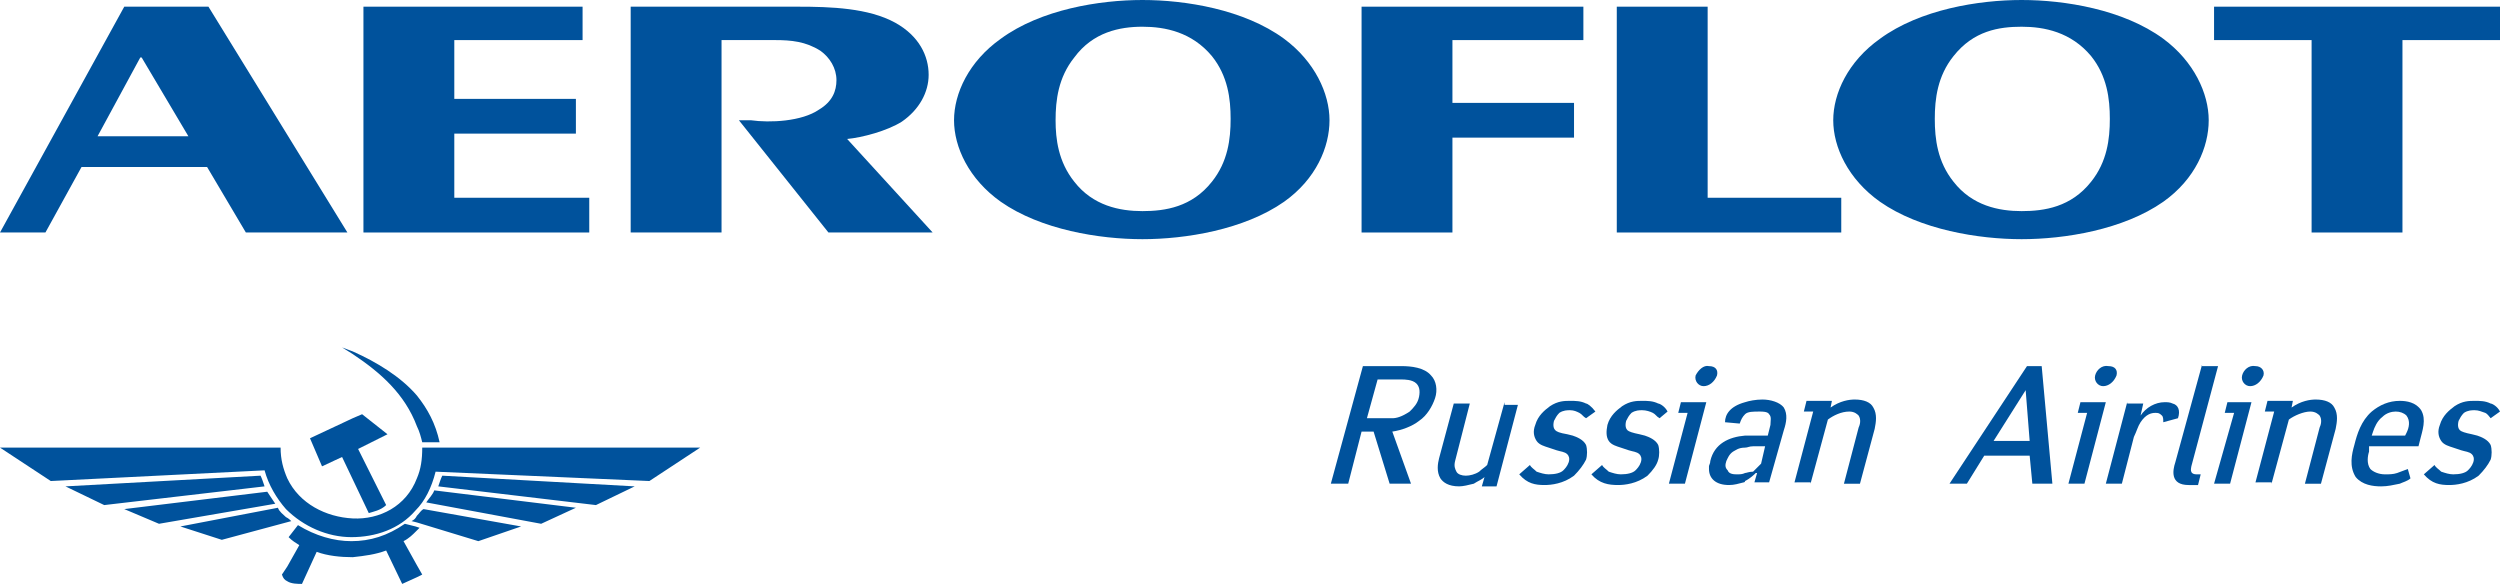 <?xml version="1.0" encoding="utf-8"?>
<!-- Generator: Adobe Illustrator 19.0.0, SVG Export Plug-In . SVG Version: 6.00 Build 0)  -->
<svg version="1.0" id="Layer_1" xmlns="http://www.w3.org/2000/svg" xmlns:xlink="http://www.w3.org/1999/xlink" x="0px" y="0px"
	 viewBox="0 0 187.1 43.8" style="enable-background:new 0 0 187.1 43.8;" xml:space="preserve">
<style type="text/css">
	.st0{fill-rule:evenodd;clip-rule:evenodd;fill:#00529C;}
</style>
<polygon class="st0" points="44.1,17.4 44.1,14.8 34,14.8 34,10 43.1,10 43.1,7.4 34,7.4 34,3 43.6,3 43.6,0.5 27.2,0.5 27.2,17.4 
	44.1,17.4 "/>
<path class="st0" d="M54,17.4V3h4c1.2,0,2.3,0.1,3.4,0.8c0.7,0.5,1.2,1.3,1.2,2.2c0,0.8-0.3,1.6-1.3,2.2c-1.3,0.9-3.7,1-5.1,0.8
	L55.3,9l6.7,8.4h7.8l-6.4-7c1.1-0.1,3-0.6,4.1-1.3c1.3-0.9,2-2.2,2-3.5c0-1.4-0.7-2.9-2.5-3.9c-2-1.1-4.8-1.2-7.3-1.2H47.2v16.9H54
	L54,17.4z"/>
<polygon class="st0" points="108.7,17.4 108.7,10.3 117.8,10.3 117.8,7.7 108.7,7.7 108.7,3 118.5,3 118.5,0.5 101.9,0.5 
	101.9,17.4 108.7,17.4 "/>
<polygon class="st0" points="127.8,0.5 121,0.5 121,17.4 137.8,17.4 137.8,14.8 127.8,14.8 127.8,0.5 "/>
<polygon class="st0" points="165.7,3 173,3 173,17.4 179.8,17.4 179.8,3 187.1,3 187.1,0.5 165.7,0.5 165.7,3 "/>
<path class="st0" d="M112.6,30.1l-1.3,4.7c-0.2,0.2-0.4,0.3-0.6,0.5c-0.3,0.2-0.7,0.3-1,0.3c-0.3,0-0.6-0.1-0.7-0.3
	c-0.1-0.2-0.2-0.4-0.1-0.8l1.1-4.3h-1.2l-1.1,4.1c-0.1,0.4-0.2,1,0.1,1.5c0.2,0.3,0.6,0.6,1.4,0.6c0.3,0,0.7-0.1,1.1-0.2
	c0.3-0.2,0.6-0.3,0.8-0.5l-0.2,0.7h1.1l1.6-6.1H112.6L112.6,30.1z"/>
<path class="st0" d="M119.4,30.8c-0.3-0.4-0.6-0.6-0.7-0.6c-0.4-0.2-0.8-0.2-1.2-0.2c-0.4,0-0.9,0-1.5,0.4c-0.4,0.3-0.9,0.7-1.1,1.4
	c-0.2,0.5-0.1,0.9,0.1,1.2c0.2,0.3,0.6,0.4,0.9,0.5l0.6,0.2c0.3,0.1,0.6,0.1,0.8,0.3c0.1,0.1,0.2,0.3,0.1,0.6
	c-0.1,0.3-0.3,0.5-0.4,0.6c-0.2,0.2-0.6,0.3-1.1,0.3c-0.3,0-0.6-0.1-0.9-0.2c-0.2-0.2-0.4-0.3-0.5-0.5l-0.8,0.7
	c0.6,0.7,1.2,0.8,1.9,0.8c0.5,0,1.4-0.1,2.2-0.7c0.4-0.4,0.7-0.8,0.9-1.2c0.1-0.3,0.1-0.8,0-1.1c-0.2-0.4-0.7-0.6-1-0.7l-0.4-0.1
	c-0.6-0.1-0.8-0.2-0.9-0.3c-0.1-0.1-0.2-0.3-0.1-0.7c0.1-0.2,0.2-0.4,0.4-0.6c0.3-0.2,0.6-0.2,0.8-0.2c0.3,0,0.5,0.1,0.7,0.2
	c0.2,0.1,0.3,0.3,0.5,0.4L119.4,30.8L119.4,30.8z"/>
<path class="st0" d="M124.8,30.8c-0.2-0.4-0.6-0.6-0.7-0.6c-0.4-0.2-0.8-0.2-1.2-0.2c-0.4,0-0.9,0-1.5,0.4c-0.4,0.3-0.9,0.7-1.1,1.4
	c-0.1,0.5-0.1,0.9,0.1,1.2c0.2,0.3,0.6,0.4,0.9,0.5l0.6,0.2c0.3,0.1,0.6,0.1,0.8,0.3c0.1,0.1,0.2,0.3,0.1,0.6
	c-0.1,0.3-0.3,0.5-0.4,0.6c-0.2,0.2-0.6,0.3-1.1,0.3c-0.3,0-0.6-0.1-0.9-0.2c-0.2-0.2-0.4-0.3-0.5-0.5l-0.8,0.7
	c0.6,0.7,1.3,0.8,2,0.8c0.5,0,1.4-0.1,2.2-0.7c0.4-0.4,0.7-0.8,0.8-1.2c0.1-0.3,0.1-0.8,0-1.1c-0.2-0.4-0.7-0.6-1-0.7l-0.4-0.1
	c-0.5-0.1-0.8-0.2-0.9-0.3c-0.1-0.1-0.2-0.3-0.1-0.7c0.1-0.2,0.2-0.4,0.4-0.6c0.3-0.2,0.6-0.2,0.8-0.2c0.3,0,0.6,0.1,0.8,0.2
	c0.2,0.1,0.3,0.3,0.5,0.4L124.8,30.8L124.8,30.8z"/>
<path class="st0" d="M125.8,30.1l-0.2,0.8h0.7l-1.4,5.3h1.2l1.6-6.1H125.8L125.8,30.1z M126.9,28.1c-0.1,0.4,0.2,0.8,0.6,0.8
	c0.4,0,0.8-0.3,1-0.8c0.1-0.4-0.1-0.7-0.6-0.7C127.5,27.3,127.1,27.7,126.9,28.1L126.9,28.1z"/>
<path class="st0" d="M135.5,36.2l1.3-4.8c0.4-0.3,1-0.6,1.6-0.6c0.4,0,0.6,0.2,0.7,0.3c0.2,0.3,0.1,0.7,0,0.9l-1.1,4.2h1.2l1.1-4.1
	c0.1-0.5,0.2-1.1-0.1-1.6c-0.2-0.4-0.7-0.6-1.4-0.6c-0.4,0-1.1,0.1-1.8,0.6l0.1-0.5h-1.9l-0.2,0.8h0.7l-1.4,5.3H135.5L135.5,36.2z"
	/>
<path class="st0" d="M155.7,30.1l-0.2,0.8h0.7l-1.4,5.3h1.2l1.6-6.1H155.7L155.7,30.1z M156.8,28.1c-0.1,0.4,0.2,0.8,0.6,0.8
	c0.4,0,0.8-0.3,1-0.8c0.1-0.4-0.1-0.7-0.6-0.7C157.3,27.3,156.9,27.7,156.8,28.1L156.8,28.1z"/>
<path class="st0" d="M159.2,30.1l-1.6,6.1h1.2l0.9-3.5c0.2-0.4,0.3-0.8,0.5-1.1c0.4-0.6,0.8-0.7,1.1-0.7c0.2,0,0.3,0,0.5,0.2
	c0.1,0.1,0.1,0.3,0.1,0.5l1.1-0.3c0.2-0.6,0-1-0.4-1.1c-0.2-0.1-0.4-0.1-0.6-0.1c-0.7,0-1.4,0.4-1.8,1l0.2-0.9H159.2L159.2,30.1z"/>
<path class="st0" d="M164.8,27.3l-2,7.3c-0.2,0.6-0.4,1.7,1,1.7h0.7l0.2-0.8h-0.3c-0.6,0-0.4-0.5-0.4-0.6l2-7.5H164.8L164.8,27.3z"
	/>
<path class="st0" d="M166.7,30.1l-0.2,0.8h0.7l-1.5,5.3h1.2l1.6-6.1H166.7L166.7,30.1z M167.8,28.1c-0.1,0.4,0.2,0.8,0.6,0.8
	c0.4,0,0.8-0.3,1-0.8c0.1-0.4-0.2-0.7-0.6-0.7C168.3,27.3,167.9,27.7,167.8,28.1L167.8,28.1z"/>
<path class="st0" d="M170,36.2l1.3-4.8c0.4-0.3,1.1-0.6,1.6-0.6c0.4,0,0.6,0.2,0.7,0.3c0.2,0.3,0.1,0.7,0,0.9l-1.1,4.2h1.2l1.1-4.1
	c0.1-0.5,0.2-1.1-0.1-1.6c-0.2-0.4-0.7-0.6-1.4-0.6c-0.4,0-1.1,0.1-1.8,0.6l0.1-0.5h-1.9l-0.2,0.8h0.7l-1.4,5.3H170L170,36.2z"/>
<path class="st0" d="M187.1,30.8c-0.2-0.4-0.6-0.6-0.7-0.6c-0.4-0.2-0.8-0.2-1.2-0.2c-0.4,0-0.9,0-1.5,0.4c-0.4,0.3-0.9,0.7-1.1,1.4
	c-0.2,0.5-0.1,0.9,0.1,1.2c0.2,0.3,0.6,0.4,0.9,0.5l0.6,0.2c0.3,0.1,0.6,0.1,0.8,0.3c0.1,0.1,0.2,0.3,0.1,0.6
	c-0.1,0.3-0.3,0.5-0.4,0.6c-0.2,0.2-0.6,0.3-1.1,0.3c-0.3,0-0.6-0.1-0.9-0.2c-0.2-0.2-0.4-0.3-0.5-0.5l-0.8,0.7
	c0.6,0.7,1.2,0.8,1.9,0.8c0.5,0,1.4-0.1,2.2-0.7c0.4-0.4,0.7-0.8,0.9-1.2c0.1-0.3,0.1-0.8,0-1.1c-0.2-0.4-0.7-0.6-1-0.7l-0.4-0.1
	c-0.5-0.1-0.8-0.2-0.9-0.3c-0.1-0.1-0.2-0.3-0.1-0.7c0.1-0.2,0.2-0.4,0.4-0.6c0.3-0.2,0.6-0.2,0.8-0.2c0.3,0,0.5,0.1,0.8,0.2
	c0.2,0.1,0.3,0.3,0.4,0.4L187.1,30.8L187.1,30.8z"/>
<path class="st0" d="M11.9,39.2l-2.6-1.1L20,36.8c0.2,0.3,0.4,0.6,0.6,0.9L11.9,39.2L11.9,39.2z M40.5,39.2l2.6-1.2l-10.6-1.3
	c-0.1,0.3-0.4,0.6-0.6,0.9L40.5,39.2L40.5,39.2z M39,39.4l-3.2,1.1l-4.6-1.4L30.8,39c0.2-0.1,0.3-0.2,0.4-0.4
	c0.2-0.2,0.3-0.4,0.5-0.5L39,39.4L39,39.4z M47.5,36.4l-2.9,1.4l-11.8-1.4c0.1-0.3,0.2-0.6,0.3-0.8L47.5,36.4L47.5,36.4z M48.6,36
	l3.8-2.5H31.6c0,0.9-0.1,1.6-0.4,2.3c-0.8,2.1-2.8,3.1-4.8,3c-2-0.1-4-1.1-4.9-3c-0.3-0.7-0.5-1.4-0.5-2.3H0L3.8,36l16-0.8
	c0.3,1.1,0.9,2.1,1.6,2.9c1.3,1.3,3.1,2.1,4.9,2.1c1.8,0,3.6-0.6,4.8-2c0.7-0.7,1.2-1.7,1.5-2.9L48.6,36L48.6,36z M31.2,42.3
	l0.4,0.7l-0.4,0.2l-1.1,0.5l-1.2-2.5c-0.8,0.3-1.6,0.4-2.5,0.5c-0.9,0-1.9-0.1-2.7-0.4l-1.1,2.4c-0.3,0-0.8,0-1.1-0.2
	c-0.2-0.1-0.3-0.2-0.4-0.5l0.4-0.6l0.9-1.6c-0.3-0.2-0.5-0.3-0.8-0.6l0.7-0.9c1.3,0.8,2.7,1.2,4,1.2c1.4,0,2.7-0.4,4-1.3l0.8,0.2
	l0.3,0.1c-0.1,0.1-0.2,0.2-0.3,0.3c-0.2,0.2-0.5,0.5-0.9,0.7L31.2,42.3L31.2,42.3z M31.2,29.6c0.8,1,1.4,2.1,1.7,3.5h-1.3
	c-0.1-0.4-0.2-0.8-0.4-1.2c-0.9-2.4-2.7-4-4.8-5.4c-0.3-0.2-0.5-0.3-0.8-0.5c0.3,0.1,0.5,0.2,0.8,0.3C28.2,27.1,30,28.2,31.2,29.6
	L31.2,29.6z M27.6,38.4c0.3-0.1,0.9-0.2,1.3-0.6l-2.1-4.2l2.2-1.1L27.1,31l-0.7,0.3l-3.2,1.5l0.9,2.1l1.5-0.7L27.6,38.4L27.6,38.4z
	 M21.8,39c-0.1-0.1-0.2-0.2-0.4-0.3c-0.2-0.2-0.5-0.4-0.6-0.7l-7.3,1.4l3.1,1L21.8,39L21.8,39z M19.8,36.4c-0.1-0.3-0.2-0.6-0.3-0.8
	L4.9,36.4l2.9,1.4L19.8,36.4L19.8,36.4z"/>
<path class="st0" d="M151.3,0c-3.2,0-7.6,0.7-10.6,2.9c-2.4,1.7-3.5,4.1-3.5,6.1c0,2,1.1,4.4,3.5,6.1c3,2.1,7.4,2.8,10.6,2.8
	c3.2,0,7.6-0.7,10.6-2.8c2.4-1.7,3.4-4.1,3.4-6.1c0-2-1.1-4.4-3.4-6.1C158.9,0.7,154.5,0,151.3,0L151.3,0z M151.3,15.8
	c-1.7,0-3.7-0.4-5.1-2.2c-1.2-1.5-1.4-3.2-1.4-4.7c0-1.5,0.2-3.2,1.4-4.7c1.5-1.9,3.4-2.2,5.1-2.2c1.7,0,3.7,0.4,5.2,2.2
	c1.2,1.5,1.4,3.2,1.4,4.7c0,1.5-0.2,3.2-1.4,4.7C155,15.5,153,15.8,151.3,15.8L151.3,15.8z"/>
<path class="st0" d="M85.5,0c-3.2,0-7.6,0.7-10.6,2.9c-2.4,1.7-3.5,4.1-3.5,6.1c0,2,1.1,4.4,3.5,6.1c3,2.1,7.4,2.8,10.6,2.8
	c3.2,0,7.6-0.7,10.6-2.8c2.4-1.7,3.4-4.1,3.4-6.1c0-2-1.1-4.4-3.4-6.1C93.1,0.7,88.7,0,85.5,0L85.5,0z M85.5,15.8
	c-1.7,0-3.7-0.4-5.1-2.2C79.2,12.1,79,10.4,79,9c0-1.5,0.2-3.2,1.4-4.7C81.8,2.4,83.8,2,85.5,2c1.7,0,3.7,0.4,5.2,2.2
	c1.2,1.5,1.4,3.2,1.4,4.7c0,1.5-0.2,3.2-1.4,4.7C89.2,15.5,87.2,15.8,85.5,15.8L85.5,15.8z"/>
<path class="st0" d="M3.4,17.4l2.7-4.9h9.4l2.9,4.9H26L15.6,0.5H9.3L0,17.4H3.4L3.4,17.4z M7.3,10.2l3.2-5.9h0.1l3.5,5.9H7.3
	L7.3,10.2z"/>
<path class="st0" d="M102,27.4l-2.4,8.8h1.3l1-3.9h0.9l1.2,3.9h0.1h1.5l-1.4-3.9c0.7-0.1,1.5-0.4,2-0.8c0.6-0.4,1-1.1,1.2-1.7
	c0.2-0.6,0.1-1.3-0.3-1.7c-0.5-0.6-1.5-0.7-2.2-0.7h-0.8H102L102,27.4z M104.2,31.3c-0.1,0-0.2,0-0.2,0h-1.7l0.8-2.9h1.2h0.6
	c0.2,0,0.8,0,1.1,0.3c0.2,0.2,0.3,0.5,0.2,1c-0.1,0.5-0.4,0.8-0.7,1.1C104.9,31.2,104.5,31.3,104.2,31.3L104.2,31.3z"/>
<path class="st0" d="M130.6,32.6c-1.2,0.1-2.3,0.6-2.6,1.9c0,0.2-0.1,0.3-0.1,0.4v0.2c0,0.7,0.5,1.2,1.5,1.2c0.4,0,0.7-0.1,1.1-0.2
	c0,0,0.1,0,0.1-0.1c0.4-0.2,0.7-0.5,0.8-0.6h0.1l-0.2,0.7h1.1l1.1-3.9c0.2-0.6,0.3-1.2,0-1.7c-0.3-0.4-1-0.6-1.6-0.6
	c-0.5,0-1,0.1-1.3,0.2c-1.1,0.3-1.5,0.9-1.5,1.5l1.1,0.1c0.1-0.3,0.2-0.5,0.4-0.7c0.2-0.2,0.6-0.2,1.1-0.2c0.2,0,0.6,0,0.7,0.2
	c0.2,0.2,0.1,0.5,0.1,0.8l-0.2,0.8h-0.9C131.1,32.6,130.8,32.6,130.6,32.6L130.6,32.6z M130.6,35.4c-0.2,0.1-0.4,0.1-0.6,0.1
	c-0.2,0-0.6,0-0.7-0.3c-0.2-0.2-0.2-0.4-0.1-0.7c0.1-0.2,0.2-0.5,0.5-0.7c0.2-0.1,0.4-0.3,0.9-0.3c0.2,0,0.3-0.1,0.6-0.1h0.9
	l-0.3,1.3c-0.2,0.2-0.4,0.4-0.6,0.6C130.9,35.3,130.7,35.4,130.6,35.4L130.6,35.4z"/>
<path class="st0" d="M145.9,36.2h1.3l1.3-2.1h3.4l0.2,2.1h1.5l-0.8-8.8h-1.1L145.9,36.2L145.9,36.2z M149.2,33l2.4-3.8h0l0.3,3.8
	H149.2L149.2,33z"/>
<path class="st0" d="M177.3,33.4h3.7l0.1-0.4c0.2-0.8,0.5-1.6,0.1-2.3c-0.4-0.6-1.1-0.7-1.6-0.7c-0.8,0-1.5,0.3-2.1,0.8
	c-0.8,0.7-1.1,1.7-1.3,2.5c-0.2,0.7-0.4,1.6,0.1,2.4c0.5,0.6,1.3,0.7,1.9,0.7c0.5,0,0.9-0.1,1.4-0.2c0.2-0.1,0.6-0.2,0.8-0.4
	l-0.2-0.7c-0.3,0.1-0.5,0.2-0.8,0.3c-0.3,0.1-0.6,0.1-0.9,0.1c-0.5,0-0.9-0.2-1.1-0.4c-0.3-0.4-0.2-1-0.1-1.3L177.3,33.4L177.3,33.4
	z M177.5,32.6l0.1-0.3c0.1-0.3,0.3-0.8,0.7-1.1c0.3-0.3,0.7-0.4,1-0.4c0.3,0,0.6,0.1,0.8,0.3c0.3,0.4,0.2,0.9,0,1.3l-0.1,0.2H177.5
	L177.5,32.6z"/>
</svg>
